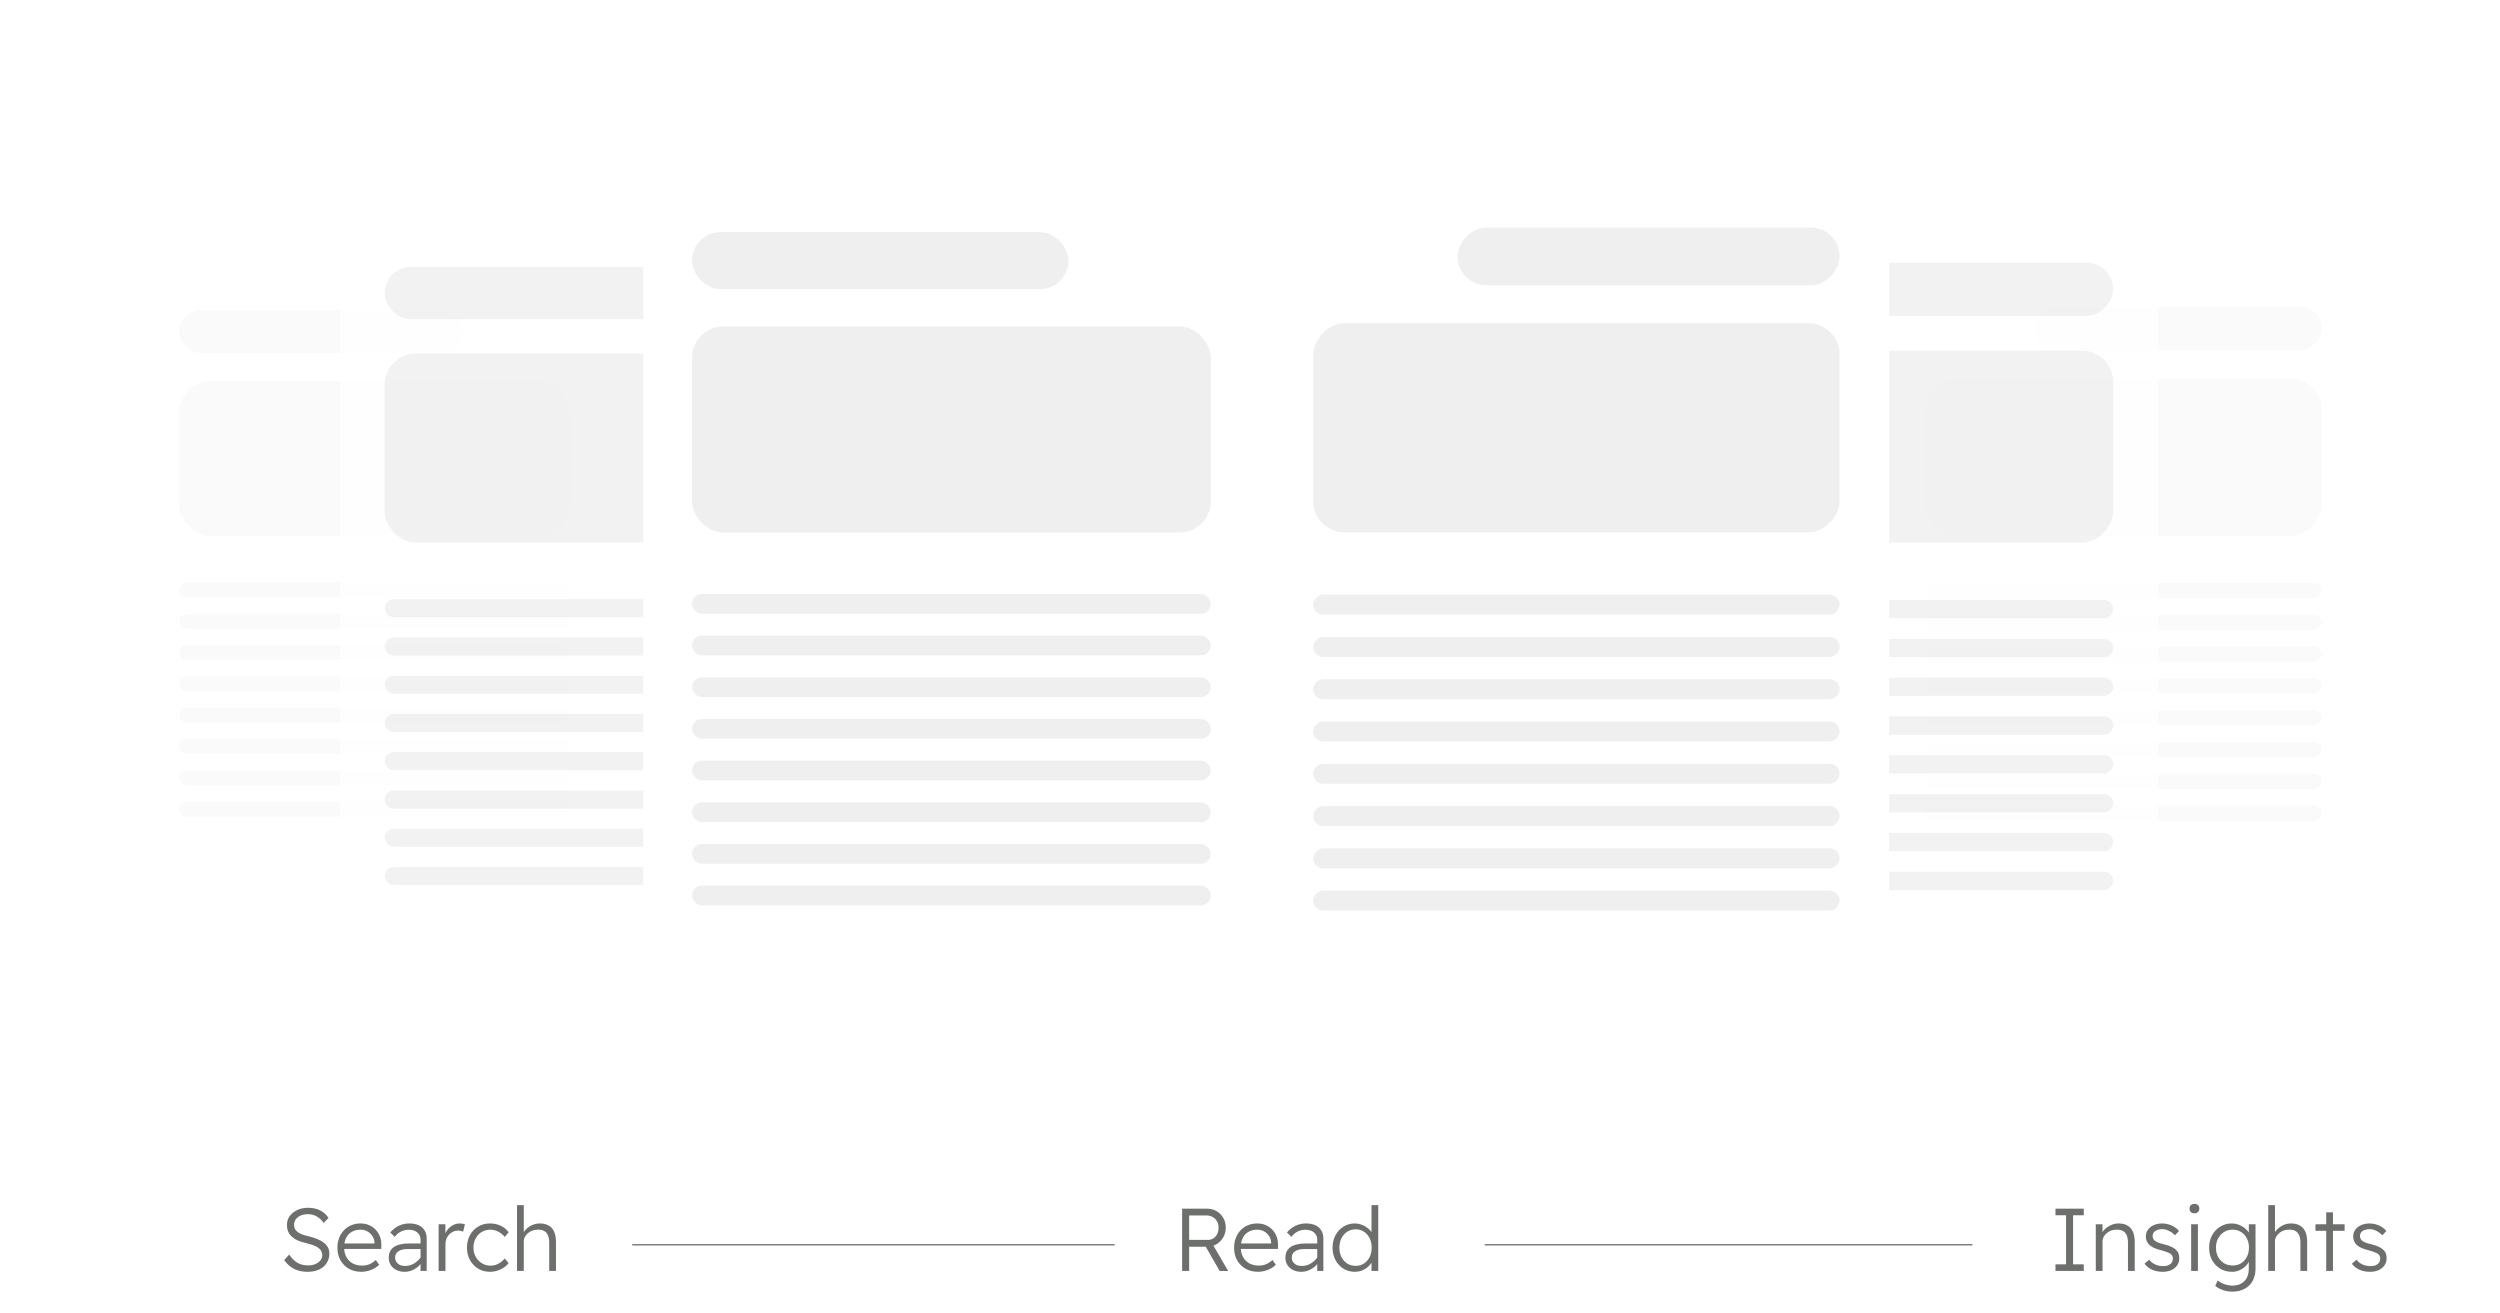 <svg width="478" height="251" viewBox="0 0 478 251" fill="none" xmlns="http://www.w3.org/2000/svg">
<g opacity="0.34" filter="url(#filter0_d_4277_4388)">
<rect x="26.277" y="44" width="88.966" height="118" rx="9" fill="white"/>
<rect x="33.277" y="56.297" width="54.172" height="8.203" rx="4.102" fill="#EFEFEF"/>
<rect x="33.277" y="69.867" width="74.648" height="29.658" rx="6" fill="#EFEFEF"/>
<rect x="33.281" y="108.367" width="74.648" height="2.84" rx="1.42" fill="#EFEFEF"/>
<rect x="33.281" y="114.359" width="74.648" height="2.84" rx="1.42" fill="#EFEFEF"/>
<rect x="33.281" y="120.359" width="74.648" height="2.84" rx="1.42" fill="#EFEFEF"/>
<rect x="33.281" y="126.344" width="74.648" height="2.84" rx="1.42" fill="#EFEFEF"/>
<rect x="33.281" y="132.344" width="74.648" height="2.84" rx="1.42" fill="#EFEFEF"/>
<rect x="33.281" y="138.336" width="74.648" height="2.84" rx="1.42" fill="#EFEFEF"/>
<rect x="33.281" y="144.336" width="74.648" height="2.84" rx="1.42" fill="#EFEFEF"/>
<rect x="33.281" y="150.32" width="74.648" height="2.84" rx="1.42" fill="#EFEFEF"/>
</g>
<g opacity="0.8" filter="url(#filter1_d_4277_4388)">
<rect x="64" y="33" width="108.562" height="143.992" rx="9" fill="white"/>
<rect x="72.543" y="48.016" width="66.104" height="10.01" rx="5.005" fill="#EFEFEF"/>
<rect x="72.543" y="64.57" width="91.091" height="36.19" rx="6" fill="#EFEFEF"/>
<rect x="72.547" y="111.555" width="91.091" height="3.465" rx="1.733" fill="#EFEFEF"/>
<rect x="72.547" y="118.875" width="91.091" height="3.465" rx="1.733" fill="#EFEFEF"/>
<rect x="72.547" y="126.188" width="91.091" height="3.465" rx="1.733" fill="#EFEFEF"/>
<rect x="72.547" y="133.508" width="91.091" height="3.465" rx="1.733" fill="#EFEFEF"/>
<rect x="72.547" y="140.812" width="91.091" height="3.465" rx="1.733" fill="#EFEFEF"/>
<rect x="72.547" y="148.141" width="91.091" height="3.465" rx="1.733" fill="#EFEFEF"/>
<rect x="72.547" y="155.445" width="91.091" height="3.465" rx="1.733" fill="#EFEFEF"/>
<rect x="72.547" y="162.758" width="91.091" height="3.465" rx="1.733" fill="#EFEFEF"/>
</g>
<g filter="url(#filter2_d_4277_4388)">
<rect x="122" y="25.031" width="118.224" height="156.806" rx="9" fill="white"/>
<rect x="131.305" y="41.383" width="71.987" height="10.901" rx="5.45" fill="#EFEFEF"/>
<rect x="131.305" y="59.414" width="99.198" height="39.411" rx="6" fill="#EFEFEF"/>
<rect x="131.309" y="110.57" width="99.198" height="3.773" rx="1.887" fill="#EFEFEF"/>
<rect x="131.309" y="118.539" width="99.198" height="3.773" rx="1.887" fill="#EFEFEF"/>
<rect x="131.309" y="126.508" width="99.198" height="3.773" rx="1.887" fill="#EFEFEF"/>
<rect x="131.309" y="134.477" width="99.198" height="3.773" rx="1.887" fill="#EFEFEF"/>
<rect x="131.309" y="142.43" width="99.198" height="3.773" rx="1.887" fill="#EFEFEF"/>
<rect x="131.309" y="150.414" width="99.198" height="3.773" rx="1.887" fill="#EFEFEF"/>
<rect x="131.309" y="158.367" width="99.198" height="3.773" rx="1.887" fill="#EFEFEF"/>
<rect x="131.309" y="166.328" width="99.198" height="3.773" rx="1.887" fill="#EFEFEF"/>
</g>
<g opacity="0.34" filter="url(#filter3_d_4277_4388)">
<rect width="90.273" height="119.733" rx="9" transform="matrix(-1 0 0 1 450 43.164)" fill="white"/>
<rect width="54.968" height="8.324" rx="4.162" transform="matrix(-1 0 0 1 442.891 55.641)" fill="#EFEFEF"/>
<rect width="75.745" height="30.093" rx="6" transform="matrix(-1 0 0 1 442.891 69.406)" fill="#EFEFEF"/>
<rect width="75.745" height="2.881" rx="1.441" transform="matrix(-1 0 0 1 442.883 108.469)" fill="#EFEFEF"/>
<rect width="75.745" height="2.881" rx="1.441" transform="matrix(-1 0 0 1 442.883 114.547)" fill="#EFEFEF"/>
<rect width="75.745" height="2.881" rx="1.441" transform="matrix(-1 0 0 1 442.883 120.641)" fill="#EFEFEF"/>
<rect width="75.745" height="2.881" rx="1.441" transform="matrix(-1 0 0 1 442.883 126.711)" fill="#EFEFEF"/>
<rect width="75.745" height="2.881" rx="1.441" transform="matrix(-1 0 0 1 442.883 132.797)" fill="#EFEFEF"/>
<rect width="75.745" height="2.881" rx="1.441" transform="matrix(-1 0 0 1 442.883 138.883)" fill="#EFEFEF"/>
<rect width="75.745" height="2.881" rx="1.441" transform="matrix(-1 0 0 1 442.883 144.969)" fill="#EFEFEF"/>
<rect width="75.745" height="2.881" rx="1.441" transform="matrix(-1 0 0 1 442.883 151.039)" fill="#EFEFEF"/>
</g>
<g opacity="0.8" filter="url(#filter4_d_4277_4388)">
<rect width="110.157" height="146.107" rx="9" transform="matrix(-1 0 0 1 411.727 32)" fill="white"/>
<rect width="67.075" height="10.157" rx="5.079" transform="matrix(-1 0 0 1 403.055 47.234)" fill="#EFEFEF"/>
<rect width="92.429" height="36.722" rx="6" transform="matrix(-1 0 0 1 403.055 64.031)" fill="#EFEFEF"/>
<rect width="92.429" height="3.516" rx="1.758" transform="matrix(-1 0 0 1 403.055 111.703)" fill="#EFEFEF"/>
<rect width="92.429" height="3.516" rx="1.758" transform="matrix(-1 0 0 1 403.055 119.133)" fill="#EFEFEF"/>
<rect width="92.429" height="3.516" rx="1.758" transform="matrix(-1 0 0 1 403.055 126.555)" fill="#EFEFEF"/>
<rect width="92.429" height="3.516" rx="1.758" transform="matrix(-1 0 0 1 403.055 133.977)" fill="#EFEFEF"/>
<rect width="92.429" height="3.516" rx="1.758" transform="matrix(-1 0 0 1 403.055 141.383)" fill="#EFEFEF"/>
<rect width="92.429" height="3.516" rx="1.758" transform="matrix(-1 0 0 1 403.055 148.828)" fill="#EFEFEF"/>
<rect width="92.429" height="3.516" rx="1.758" transform="matrix(-1 0 0 1 403.055 156.242)" fill="#EFEFEF"/>
<rect width="92.429" height="3.516" rx="1.758" transform="matrix(-1 0 0 1 403.055 163.664)" fill="#EFEFEF"/>
</g>
<g filter="url(#filter5_d_4277_4388)">
<rect width="119.96" height="159.109" rx="9" transform="matrix(-1 0 0 1 360.188 23.891)" fill="white"/>
<rect width="73.045" height="11.061" rx="5.531" transform="matrix(-1 0 0 1 350.742 40.5)" fill="#EFEFEF"/>
<rect width="100.655" height="39.99" rx="6" transform="matrix(-1 0 0 1 350.742 58.797)" fill="#EFEFEF"/>
<rect width="100.655" height="3.829" rx="1.914" transform="matrix(-1 0 0 1 350.734 110.695)" fill="#EFEFEF"/>
<rect width="100.655" height="3.829" rx="1.914" transform="matrix(-1 0 0 1 350.734 118.781)" fill="#EFEFEF"/>
<rect width="100.655" height="3.829" rx="1.914" transform="matrix(-1 0 0 1 350.734 126.867)" fill="#EFEFEF"/>
<rect width="100.655" height="3.829" rx="1.914" transform="matrix(-1 0 0 1 350.734 134.945)" fill="#EFEFEF"/>
<rect width="100.655" height="3.829" rx="1.914" transform="matrix(-1 0 0 1 350.734 143.023)" fill="#EFEFEF"/>
<rect width="100.655" height="3.829" rx="1.914" transform="matrix(-1 0 0 1 350.734 151.125)" fill="#EFEFEF"/>
<rect width="100.655" height="3.829" rx="1.914" transform="matrix(-1 0 0 1 350.734 159.203)" fill="#EFEFEF"/>
<rect width="100.655" height="3.829" rx="1.914" transform="matrix(-1 0 0 1 350.734 167.273)" fill="#EFEFEF"/>
</g>
<path d="M58.809 243.17C57.823 243.17 56.956 242.983 56.208 242.609C55.471 242.224 54.848 241.663 54.338 240.926L55.29 239.872C55.8 240.62 56.338 241.153 56.905 241.47C57.483 241.787 58.163 241.946 58.945 241.946C59.444 241.946 59.891 241.861 60.288 241.691C60.696 241.521 61.019 241.289 61.257 240.994C61.495 240.699 61.614 240.365 61.614 239.991C61.614 239.742 61.569 239.515 61.478 239.311C61.399 239.107 61.268 238.926 61.087 238.767C60.917 238.608 60.702 238.461 60.441 238.325C60.18 238.189 59.88 238.07 59.54 237.968C59.211 237.855 58.837 237.747 58.418 237.645C57.829 237.52 57.313 237.356 56.871 237.152C56.44 236.948 56.072 236.704 55.766 236.421C55.46 236.138 55.233 235.815 55.086 235.452C54.939 235.078 54.865 234.659 54.865 234.194C54.865 233.559 55.041 232.998 55.392 232.511C55.755 232.024 56.236 231.638 56.837 231.355C57.449 231.072 58.135 230.93 58.894 230.93C59.812 230.93 60.594 231.1 61.24 231.44C61.897 231.78 62.424 232.262 62.821 232.885L61.869 233.82C61.506 233.287 61.076 232.879 60.577 232.596C60.09 232.301 59.517 232.154 58.86 232.154C58.35 232.154 57.897 232.239 57.5 232.409C57.103 232.579 56.792 232.817 56.565 233.123C56.338 233.418 56.225 233.763 56.225 234.16C56.225 234.443 56.276 234.704 56.378 234.942C56.491 235.169 56.656 235.367 56.871 235.537C57.086 235.707 57.364 235.86 57.704 235.996C58.044 236.132 58.446 236.251 58.911 236.353C59.546 236.5 60.112 236.676 60.611 236.88C61.121 237.084 61.552 237.322 61.903 237.594C62.254 237.866 62.521 238.172 62.702 238.512C62.883 238.852 62.974 239.237 62.974 239.668C62.974 240.371 62.798 240.988 62.447 241.521C62.107 242.042 61.625 242.45 61.002 242.745C60.379 243.028 59.648 243.17 58.809 243.17ZM69.102 243.17C68.207 243.17 67.413 242.977 66.722 242.592C66.031 242.195 65.487 241.651 65.09 240.96C64.705 240.269 64.512 239.481 64.512 238.597C64.512 237.906 64.62 237.277 64.835 236.71C65.062 236.132 65.368 235.639 65.753 235.231C66.15 234.812 66.62 234.489 67.164 234.262C67.708 234.035 68.303 233.922 68.949 233.922C69.516 233.922 70.043 234.024 70.53 234.228C71.029 234.432 71.459 234.727 71.822 235.112C72.185 235.486 72.462 235.934 72.655 236.455C72.848 236.965 72.933 237.532 72.91 238.155L72.893 238.801H65.447L65.175 237.747H71.822L71.584 238.036L71.601 237.611C71.578 237.124 71.442 236.693 71.193 236.319C70.944 235.945 70.621 235.65 70.224 235.435C69.839 235.22 69.414 235.112 68.949 235.112C68.292 235.112 67.725 235.254 67.249 235.537C66.773 235.809 66.41 236.2 66.161 236.71C65.923 237.209 65.798 237.809 65.787 238.512C65.798 239.215 65.946 239.827 66.229 240.348C66.512 240.858 66.909 241.26 67.419 241.555C67.94 241.838 68.541 241.98 69.221 241.98C69.708 241.98 70.162 241.901 70.581 241.742C71 241.572 71.425 241.294 71.856 240.909L72.502 241.827C72.23 242.099 71.907 242.337 71.533 242.541C71.17 242.734 70.779 242.887 70.36 243C69.941 243.113 69.521 243.17 69.102 243.17ZM80.412 243V237.05C80.412 236.472 80.207 236.007 79.799 235.656C79.391 235.305 78.853 235.129 78.184 235.129C77.629 235.129 77.125 235.242 76.671 235.469C76.218 235.696 75.816 236.036 75.465 236.489L74.615 235.639C75.124 235.061 75.68 234.63 76.281 234.347C76.892 234.064 77.555 233.922 78.269 233.922C78.95 233.922 79.539 234.035 80.037 234.262C80.536 234.489 80.916 234.817 81.177 235.248C81.448 235.679 81.585 236.2 81.585 236.812V243H80.412ZM77.352 243.17C76.773 243.17 76.258 243.057 75.805 242.83C75.351 242.603 74.989 242.292 74.716 241.895C74.456 241.487 74.326 241.011 74.326 240.467C74.326 240.025 74.405 239.634 74.564 239.294C74.734 238.954 74.977 238.671 75.294 238.444C75.612 238.217 76.014 238.047 76.501 237.934C76.989 237.809 77.544 237.747 78.168 237.747H80.99L80.888 238.818H77.998C77.601 238.818 77.249 238.852 76.944 238.92C76.649 238.988 76.394 239.096 76.178 239.243C75.975 239.379 75.816 239.549 75.703 239.753C75.6 239.946 75.549 240.178 75.549 240.45C75.549 240.767 75.629 241.051 75.787 241.3C75.957 241.538 76.178 241.725 76.451 241.861C76.734 241.986 77.051 242.048 77.403 242.048C77.867 242.048 78.303 241.969 78.712 241.81C79.12 241.64 79.482 241.413 79.799 241.13C80.128 240.835 80.389 240.507 80.582 240.144L80.939 240.96C80.689 241.391 80.377 241.776 80.004 242.116C79.629 242.445 79.216 242.705 78.763 242.898C78.32 243.079 77.85 243.17 77.352 243.17ZM83.865 243V234.075H85.157L85.174 236.659L85.021 236.217C85.135 235.809 85.327 235.429 85.599 235.078C85.882 234.727 86.222 234.449 86.619 234.245C87.016 234.03 87.452 233.922 87.928 233.922C88.121 233.922 88.302 233.939 88.472 233.973C88.642 233.996 88.784 234.03 88.897 234.075L88.557 235.486C88.398 235.429 88.234 235.384 88.064 235.35C87.906 235.305 87.752 235.282 87.605 235.282C87.254 235.282 86.925 235.356 86.619 235.503C86.325 235.639 86.07 235.826 85.854 236.064C85.639 236.302 85.469 236.574 85.344 236.88C85.231 237.175 85.174 237.481 85.174 237.798V243H83.865ZM93.685 243.17C92.835 243.17 92.075 242.966 91.407 242.558C90.749 242.15 90.228 241.6 89.843 240.909C89.469 240.206 89.282 239.413 89.282 238.529C89.282 237.656 89.469 236.874 89.843 236.183C90.228 235.48 90.749 234.931 91.407 234.534C92.075 234.126 92.835 233.922 93.685 233.922C94.455 233.922 95.152 234.075 95.776 234.381C96.399 234.676 96.892 235.089 97.255 235.622L96.507 236.506C96.303 236.234 96.053 235.996 95.759 235.792C95.464 235.577 95.147 235.412 94.807 235.299C94.467 235.174 94.127 235.112 93.787 235.112C93.163 235.112 92.602 235.259 92.104 235.554C91.616 235.849 91.231 236.257 90.948 236.778C90.664 237.288 90.523 237.872 90.523 238.529C90.523 239.186 90.664 239.776 90.948 240.297C91.242 240.818 91.639 241.232 92.138 241.538C92.636 241.844 93.192 241.997 93.804 241.997C94.144 241.997 94.472 241.946 94.79 241.844C95.118 241.731 95.424 241.572 95.708 241.368C95.991 241.164 96.257 240.915 96.507 240.62L97.238 241.521C96.864 242.008 96.354 242.405 95.708 242.711C95.073 243.017 94.399 243.17 93.685 243.17ZM98.856 243V230.42H100.148V235.979L99.893 236.132C100.018 235.735 100.245 235.373 100.573 235.044C100.913 234.704 101.31 234.432 101.763 234.228C102.228 234.024 102.71 233.922 103.208 233.922C103.877 233.922 104.438 234.052 104.891 234.313C105.356 234.562 105.707 234.953 105.945 235.486C106.183 236.019 106.302 236.693 106.302 237.509V243H105.01V237.594C105.01 237.016 104.925 236.54 104.755 236.166C104.597 235.792 104.353 235.52 104.024 235.35C103.707 235.18 103.305 235.101 102.817 235.112C102.432 235.112 102.075 235.174 101.746 235.299C101.429 235.424 101.151 235.594 100.913 235.809C100.675 236.013 100.488 236.245 100.352 236.506C100.216 236.755 100.148 237.005 100.148 237.254V243H99.519C99.417 243 99.31 243 99.196 243C99.083 243 98.97 243 98.856 243Z" fill="#6D6F6D"/>
<path d="M226.022 243V231.1H230.816C231.484 231.1 232.085 231.259 232.618 231.576C233.162 231.893 233.587 232.324 233.893 232.868C234.21 233.412 234.369 234.03 234.369 234.721C234.369 235.39 234.21 236.002 233.893 236.557C233.587 237.112 233.162 237.554 232.618 237.883C232.085 238.212 231.484 238.376 230.816 238.376H227.365V243H226.022ZM233.196 243L230.17 237.73L231.564 237.407L234.828 243.017L233.196 243ZM227.365 237.067H230.969C231.365 237.067 231.717 236.965 232.023 236.761C232.329 236.557 232.567 236.279 232.737 235.928C232.907 235.565 232.992 235.157 232.992 234.704C232.992 234.251 232.89 233.854 232.686 233.514C232.493 233.163 232.221 232.891 231.87 232.698C231.518 232.494 231.11 232.392 230.646 232.392H227.365V237.067ZM240.548 243.17C239.652 243.17 238.859 242.977 238.168 242.592C237.476 242.195 236.932 241.651 236.536 240.96C236.15 240.269 235.958 239.481 235.958 238.597C235.958 237.906 236.065 237.277 236.281 236.71C236.507 236.132 236.813 235.639 237.199 235.231C237.595 234.812 238.066 234.489 238.61 234.262C239.154 234.035 239.749 233.922 240.395 233.922C240.961 233.922 241.488 234.024 241.976 234.228C242.474 234.432 242.905 234.727 243.268 235.112C243.63 235.486 243.908 235.934 244.101 236.455C244.293 236.965 244.378 237.532 244.356 238.155L244.339 238.801H236.893L236.621 237.747H243.268L243.03 238.036L243.047 237.611C243.024 237.124 242.888 236.693 242.639 236.319C242.389 235.945 242.066 235.65 241.67 235.435C241.284 235.22 240.859 235.112 240.395 235.112C239.737 235.112 239.171 235.254 238.695 235.537C238.219 235.809 237.856 236.2 237.607 236.71C237.369 237.209 237.244 237.809 237.233 238.512C237.244 239.215 237.391 239.827 237.675 240.348C237.958 240.858 238.355 241.26 238.865 241.555C239.386 241.838 239.987 241.98 240.667 241.98C241.154 241.98 241.607 241.901 242.027 241.742C242.446 241.572 242.871 241.294 243.302 240.909L243.948 241.827C243.676 242.099 243.353 242.337 242.979 242.541C242.616 242.734 242.225 242.887 241.806 243C241.386 243.113 240.967 243.17 240.548 243.17ZM251.857 243V237.05C251.857 236.472 251.653 236.007 251.245 235.656C250.837 235.305 250.299 235.129 249.63 235.129C249.075 235.129 248.571 235.242 248.117 235.469C247.664 235.696 247.262 236.036 246.91 236.489L246.06 235.639C246.57 235.061 247.126 234.63 247.726 234.347C248.338 234.064 249.001 233.922 249.715 233.922C250.395 233.922 250.985 234.035 251.483 234.262C251.982 234.489 252.362 234.817 252.622 235.248C252.894 235.679 253.03 236.2 253.03 236.812V243H251.857ZM248.797 243.17C248.219 243.17 247.704 243.057 247.25 242.83C246.797 242.603 246.434 242.292 246.162 241.895C245.902 241.487 245.771 241.011 245.771 240.467C245.771 240.025 245.851 239.634 246.009 239.294C246.179 238.954 246.423 238.671 246.74 238.444C247.058 238.217 247.46 238.047 247.947 237.934C248.435 237.809 248.99 237.747 249.613 237.747H252.435L252.333 238.818H249.443C249.047 238.818 248.695 238.852 248.389 238.92C248.095 238.988 247.84 239.096 247.624 239.243C247.42 239.379 247.262 239.549 247.148 239.753C247.046 239.946 246.995 240.178 246.995 240.45C246.995 240.767 247.075 241.051 247.233 241.3C247.403 241.538 247.624 241.725 247.896 241.861C248.18 241.986 248.497 242.048 248.848 242.048C249.313 242.048 249.749 241.969 250.157 241.81C250.565 241.64 250.928 241.413 251.245 241.13C251.574 240.835 251.835 240.507 252.027 240.144L252.384 240.96C252.135 241.391 251.823 241.776 251.449 242.116C251.075 242.445 250.662 242.705 250.208 242.898C249.766 243.079 249.296 243.17 248.797 243.17ZM259.068 243.17C258.241 243.17 257.504 242.972 256.858 242.575C256.223 242.167 255.719 241.617 255.345 240.926C254.971 240.235 254.784 239.447 254.784 238.563C254.784 237.668 254.971 236.874 255.345 236.183C255.719 235.48 256.223 234.931 256.858 234.534C257.504 234.126 258.224 233.922 259.017 233.922C259.459 233.922 259.89 233.996 260.309 234.143C260.728 234.29 261.102 234.494 261.431 234.755C261.771 235.004 262.043 235.288 262.247 235.605C262.451 235.922 262.564 236.251 262.587 236.591H262.23V230.42H263.522V243H262.23V240.603L262.502 240.586C262.468 240.926 262.349 241.249 262.145 241.555C261.941 241.861 261.68 242.139 261.363 242.388C261.057 242.626 260.706 242.819 260.309 242.966C259.912 243.102 259.499 243.17 259.068 243.17ZM259.221 242.031C259.81 242.031 260.332 241.884 260.785 241.589C261.25 241.283 261.612 240.869 261.873 240.348C262.134 239.827 262.264 239.226 262.264 238.546C262.264 237.866 262.134 237.265 261.873 236.744C261.612 236.223 261.25 235.809 260.785 235.503C260.332 235.197 259.805 235.044 259.204 235.044C258.603 235.044 258.065 235.197 257.589 235.503C257.124 235.809 256.756 236.228 256.484 236.761C256.223 237.282 256.093 237.883 256.093 238.563C256.093 239.22 256.223 239.815 256.484 240.348C256.756 240.869 257.124 241.283 257.589 241.589C258.065 241.884 258.609 242.031 259.221 242.031Z" fill="#6D6F6D"/>
<path d="M393.008 243V241.742H395.031V232.358H393.008V231.1H398.414V232.358H396.374V241.742H398.414V243H393.008ZM400.713 243V234.075H402.005V235.979L401.75 236.132C401.875 235.735 402.102 235.373 402.43 235.044C402.759 234.715 403.156 234.449 403.62 234.245C404.085 234.03 404.567 233.922 405.065 233.922C405.734 233.922 406.295 234.052 406.748 234.313C407.213 234.562 407.564 234.953 407.802 235.486C408.04 236.019 408.159 236.693 408.159 237.509V243H406.867V237.594C406.867 237.016 406.782 236.54 406.612 236.166C406.454 235.792 406.21 235.52 405.881 235.35C405.564 235.18 405.162 235.101 404.674 235.112C404.289 235.112 403.932 235.174 403.603 235.299C403.286 235.424 403.008 235.594 402.77 235.809C402.532 236.013 402.345 236.245 402.209 236.506C402.073 236.755 402.005 237.005 402.005 237.254V243H401.376C401.274 243 401.167 243 401.053 243C400.94 243 400.827 243 400.713 243ZM413.517 243.17C412.769 243.17 412.095 243.04 411.494 242.779C410.893 242.507 410.406 242.122 410.032 241.623L410.916 240.858C411.245 241.266 411.636 241.572 412.089 241.776C412.542 241.98 413.058 242.082 413.636 242.082C413.931 242.082 414.191 242.048 414.418 241.98C414.645 241.901 414.837 241.799 414.996 241.674C415.155 241.538 415.268 241.385 415.336 241.215C415.415 241.034 415.455 240.841 415.455 240.637C415.455 240.263 415.308 239.963 415.013 239.736C414.854 239.623 414.633 239.515 414.35 239.413C414.078 239.3 413.744 239.192 413.347 239.09C412.735 238.943 412.219 238.773 411.8 238.58C411.392 238.376 411.069 238.144 410.831 237.883C410.65 237.679 410.514 237.458 410.423 237.22C410.332 236.982 410.287 236.71 410.287 236.404C410.287 235.917 410.423 235.486 410.695 235.112C410.967 234.738 411.335 234.449 411.8 234.245C412.276 234.03 412.814 233.922 413.415 233.922C413.823 233.922 414.225 233.979 414.622 234.092C415.03 234.205 415.404 234.37 415.744 234.585C416.084 234.8 416.379 235.061 416.628 235.367L415.863 236.183C415.636 235.945 415.387 235.741 415.115 235.571C414.854 235.39 414.582 235.254 414.299 235.163C414.016 235.061 413.738 235.01 413.466 235.01C413.171 235.01 412.905 235.044 412.667 235.112C412.429 235.169 412.225 235.259 412.055 235.384C411.896 235.497 411.777 235.639 411.698 235.809C411.619 235.968 411.579 236.155 411.579 236.37C411.59 236.529 411.63 236.687 411.698 236.846C411.766 236.993 411.862 237.118 411.987 237.22C412.146 237.345 412.372 237.469 412.667 237.594C412.962 237.707 413.319 237.809 413.738 237.9C414.282 238.036 414.741 238.189 415.115 238.359C415.489 238.518 415.789 238.71 416.016 238.937C416.254 239.141 416.424 239.379 416.526 239.651C416.628 239.923 416.679 240.235 416.679 240.586C416.679 241.096 416.543 241.549 416.271 241.946C415.999 242.331 415.625 242.632 415.149 242.847C414.673 243.062 414.129 243.17 413.517 243.17ZM418.949 243V234.075H420.241V243H418.949ZM419.578 231.984C419.283 231.984 419.051 231.905 418.881 231.746C418.722 231.576 418.643 231.355 418.643 231.083C418.643 230.811 418.722 230.596 418.881 230.437C419.051 230.267 419.283 230.182 419.578 230.182C419.872 230.182 420.099 230.261 420.258 230.42C420.428 230.579 420.513 230.8 420.513 231.083C420.513 231.344 420.433 231.559 420.275 231.729C420.116 231.899 419.884 231.984 419.578 231.984ZM426.854 246.961C426.219 246.961 425.601 246.859 425.001 246.655C424.411 246.451 423.93 246.179 423.556 245.839L424.032 244.819C424.372 245.114 424.791 245.352 425.29 245.533C425.8 245.714 426.315 245.805 426.837 245.805C427.471 245.805 428.021 245.68 428.486 245.431C428.95 245.182 429.313 244.819 429.574 244.343C429.834 243.867 429.965 243.289 429.965 242.609V240.654L430.135 240.705C430.055 241.147 429.846 241.555 429.506 241.929C429.177 242.303 428.769 242.603 428.282 242.83C427.806 243.057 427.301 243.17 426.769 243.17C425.93 243.17 425.176 242.972 424.508 242.575C423.85 242.167 423.329 241.617 422.944 240.926C422.57 240.235 422.383 239.447 422.383 238.563C422.383 237.668 422.57 236.874 422.944 236.183C423.329 235.48 423.85 234.931 424.508 234.534C425.165 234.126 425.896 233.922 426.701 233.922C427.052 233.922 427.392 233.967 427.721 234.058C428.049 234.149 428.355 234.279 428.639 234.449C428.922 234.608 429.177 234.789 429.404 234.993C429.63 235.197 429.817 235.418 429.965 235.656C430.112 235.894 430.208 236.132 430.254 236.37L429.965 236.455L429.982 234.075H431.257V242.524C431.257 243.227 431.149 243.85 430.934 244.394C430.73 244.949 430.429 245.414 430.033 245.788C429.647 246.173 429.183 246.462 428.639 246.655C428.106 246.859 427.511 246.961 426.854 246.961ZM426.888 241.963C427.488 241.963 428.021 241.821 428.486 241.538C428.962 241.243 429.33 240.841 429.591 240.331C429.863 239.81 429.999 239.215 429.999 238.546C429.999 237.877 429.863 237.288 429.591 236.778C429.33 236.257 428.962 235.849 428.486 235.554C428.021 235.259 427.483 235.112 426.871 235.112C426.259 235.112 425.709 235.265 425.222 235.571C424.746 235.866 424.372 236.274 424.1 236.795C423.828 237.305 423.692 237.894 423.692 238.563C423.692 239.209 423.828 239.793 424.1 240.314C424.372 240.824 424.746 241.226 425.222 241.521C425.709 241.816 426.264 241.963 426.888 241.963ZM433.684 243V230.42H434.976V235.979L434.721 236.132C434.846 235.735 435.072 235.373 435.401 235.044C435.741 234.704 436.138 234.432 436.591 234.228C437.056 234.024 437.537 233.922 438.036 233.922C438.705 233.922 439.266 234.052 439.719 234.313C440.184 234.562 440.535 234.953 440.773 235.486C441.011 236.019 441.13 236.693 441.13 237.509V243H439.838V237.594C439.838 237.016 439.753 236.54 439.583 236.166C439.424 235.792 439.181 235.52 438.852 235.35C438.535 235.18 438.132 235.101 437.645 235.112C437.26 235.112 436.903 235.174 436.574 235.299C436.257 235.424 435.979 235.594 435.741 235.809C435.503 236.013 435.316 236.245 435.18 236.506C435.044 236.755 434.976 237.005 434.976 237.254V243H434.347C434.245 243 434.137 243 434.024 243C433.911 243 433.797 243 433.684 243ZM444.771 243V231.797H446.063V243H444.771ZM442.714 235.333V234.075H448.29V235.333H442.714ZM453.161 243.17C452.413 243.17 451.739 243.04 451.138 242.779C450.538 242.507 450.05 242.122 449.676 241.623L450.56 240.858C450.889 241.266 451.28 241.572 451.733 241.776C452.187 241.98 452.702 242.082 453.28 242.082C453.575 242.082 453.836 242.048 454.062 241.98C454.289 241.901 454.482 241.799 454.64 241.674C454.799 241.538 454.912 241.385 454.98 241.215C455.06 241.034 455.099 240.841 455.099 240.637C455.099 240.263 454.952 239.963 454.657 239.736C454.499 239.623 454.278 239.515 453.994 239.413C453.722 239.3 453.388 239.192 452.991 239.09C452.379 238.943 451.864 238.773 451.444 238.58C451.036 238.376 450.713 238.144 450.475 237.883C450.294 237.679 450.158 237.458 450.067 237.22C449.977 236.982 449.931 236.71 449.931 236.404C449.931 235.917 450.067 235.486 450.339 235.112C450.611 234.738 450.98 234.449 451.444 234.245C451.92 234.03 452.459 233.922 453.059 233.922C453.467 233.922 453.87 233.979 454.266 234.092C454.674 234.205 455.048 234.37 455.388 234.585C455.728 234.8 456.023 235.061 456.272 235.367L455.507 236.183C455.281 235.945 455.031 235.741 454.759 235.571C454.499 235.39 454.227 235.254 453.943 235.163C453.66 235.061 453.382 235.01 453.11 235.01C452.816 235.01 452.549 235.044 452.311 235.112C452.073 235.169 451.869 235.259 451.699 235.384C451.541 235.497 451.422 235.639 451.342 235.809C451.263 235.968 451.223 236.155 451.223 236.37C451.235 236.529 451.274 236.687 451.342 236.846C451.41 236.993 451.507 237.118 451.631 237.22C451.79 237.345 452.017 237.469 452.311 237.594C452.606 237.707 452.963 237.809 453.382 237.9C453.926 238.036 454.385 238.189 454.759 238.359C455.133 238.518 455.434 238.71 455.66 238.937C455.898 239.141 456.068 239.379 456.17 239.651C456.272 239.923 456.323 240.235 456.323 240.586C456.323 241.096 456.187 241.549 455.915 241.946C455.643 242.331 455.269 242.632 454.793 242.847C454.317 243.062 453.773 243.17 453.161 243.17Z" fill="#6D6F6D"/>
<path d="M121 238H213" stroke="#6D6F6D" stroke-opacity="0.86" stroke-width="0.3" stroke-linecap="round"/>
<path d="M284 238H377" stroke="#6D6F6D" stroke-opacity="0.86" stroke-width="0.3" stroke-linecap="round"/>
<defs>
<filter id="filter0_d_4277_4388" x="0.777" y="20.5" width="141.965" height="171" filterUnits="userSpaceOnUse" color-interpolation-filters="sRGB">
<feFlood flood-opacity="0" result="BackgroundImageFix"/>
<feColorMatrix in="SourceAlpha" type="matrix" values="0 0 0 0 0 0 0 0 0 0 0 0 0 0 0 0 0 0 127 0" result="hardAlpha"/>
<feOffset dx="1" dy="3"/>
<feGaussianBlur stdDeviation="13.25"/>
<feComposite in2="hardAlpha" operator="out"/>
<feColorMatrix type="matrix" values="0 0 0 0 0.531 0 0 0 0 0.531 0 0 0 0 0.531 0 0 0 0.15 0"/>
<feBlend mode="normal" in2="BackgroundImageFix" result="effect1_dropShadow_4277_4388"/>
<feBlend mode="normal" in="SourceGraphic" in2="effect1_dropShadow_4277_4388" result="shape"/>
</filter>
<filter id="filter1_d_4277_4388" x="38.5" y="9.5" width="161.562" height="196.992" filterUnits="userSpaceOnUse" color-interpolation-filters="sRGB">
<feFlood flood-opacity="0" result="BackgroundImageFix"/>
<feColorMatrix in="SourceAlpha" type="matrix" values="0 0 0 0 0 0 0 0 0 0 0 0 0 0 0 0 0 0 127 0" result="hardAlpha"/>
<feOffset dx="1" dy="3"/>
<feGaussianBlur stdDeviation="13.25"/>
<feComposite in2="hardAlpha" operator="out"/>
<feColorMatrix type="matrix" values="0 0 0 0 0.531 0 0 0 0 0.531 0 0 0 0 0.531 0 0 0 0.15 0"/>
<feBlend mode="normal" in2="BackgroundImageFix" result="effect1_dropShadow_4277_4388"/>
<feBlend mode="normal" in="SourceGraphic" in2="effect1_dropShadow_4277_4388" result="shape"/>
</filter>
<filter id="filter2_d_4277_4388" x="96.5" y="1.531" width="171.223" height="209.805" filterUnits="userSpaceOnUse" color-interpolation-filters="sRGB">
<feFlood flood-opacity="0" result="BackgroundImageFix"/>
<feColorMatrix in="SourceAlpha" type="matrix" values="0 0 0 0 0 0 0 0 0 0 0 0 0 0 0 0 0 0 127 0" result="hardAlpha"/>
<feOffset dx="1" dy="3"/>
<feGaussianBlur stdDeviation="13.25"/>
<feComposite in2="hardAlpha" operator="out"/>
<feColorMatrix type="matrix" values="0 0 0 0 0.531 0 0 0 0 0.531 0 0 0 0 0.531 0 0 0 0.15 0"/>
<feBlend mode="normal" in2="BackgroundImageFix" result="effect1_dropShadow_4277_4388"/>
<feBlend mode="normal" in="SourceGraphic" in2="effect1_dropShadow_4277_4388" result="shape"/>
</filter>
<filter id="filter3_d_4277_4388" x="334.227" y="19.664" width="143.273" height="172.734" filterUnits="userSpaceOnUse" color-interpolation-filters="sRGB">
<feFlood flood-opacity="0" result="BackgroundImageFix"/>
<feColorMatrix in="SourceAlpha" type="matrix" values="0 0 0 0 0 0 0 0 0 0 0 0 0 0 0 0 0 0 127 0" result="hardAlpha"/>
<feOffset dx="1" dy="3"/>
<feGaussianBlur stdDeviation="13.25"/>
<feComposite in2="hardAlpha" operator="out"/>
<feColorMatrix type="matrix" values="0 0 0 0 0.531 0 0 0 0 0.531 0 0 0 0 0.531 0 0 0 0.15 0"/>
<feBlend mode="normal" in2="BackgroundImageFix" result="effect1_dropShadow_4277_4388"/>
<feBlend mode="normal" in="SourceGraphic" in2="effect1_dropShadow_4277_4388" result="shape"/>
</filter>
<filter id="filter4_d_4277_4388" x="276.07" y="8.5" width="163.156" height="199.109" filterUnits="userSpaceOnUse" color-interpolation-filters="sRGB">
<feFlood flood-opacity="0" result="BackgroundImageFix"/>
<feColorMatrix in="SourceAlpha" type="matrix" values="0 0 0 0 0 0 0 0 0 0 0 0 0 0 0 0 0 0 127 0" result="hardAlpha"/>
<feOffset dx="1" dy="3"/>
<feGaussianBlur stdDeviation="13.25"/>
<feComposite in2="hardAlpha" operator="out"/>
<feColorMatrix type="matrix" values="0 0 0 0 0.531 0 0 0 0 0.531 0 0 0 0 0.531 0 0 0 0.15 0"/>
<feBlend mode="normal" in2="BackgroundImageFix" result="effect1_dropShadow_4277_4388"/>
<feBlend mode="normal" in="SourceGraphic" in2="effect1_dropShadow_4277_4388" result="shape"/>
</filter>
<filter id="filter5_d_4277_4388" x="214.727" y="0.391" width="172.961" height="212.109" filterUnits="userSpaceOnUse" color-interpolation-filters="sRGB">
<feFlood flood-opacity="0" result="BackgroundImageFix"/>
<feColorMatrix in="SourceAlpha" type="matrix" values="0 0 0 0 0 0 0 0 0 0 0 0 0 0 0 0 0 0 127 0" result="hardAlpha"/>
<feOffset dx="1" dy="3"/>
<feGaussianBlur stdDeviation="13.25"/>
<feComposite in2="hardAlpha" operator="out"/>
<feColorMatrix type="matrix" values="0 0 0 0 0.531 0 0 0 0 0.531 0 0 0 0 0.531 0 0 0 0.15 0"/>
<feBlend mode="normal" in2="BackgroundImageFix" result="effect1_dropShadow_4277_4388"/>
<feBlend mode="normal" in="SourceGraphic" in2="effect1_dropShadow_4277_4388" result="shape"/>
</filter>
</defs>
</svg>
